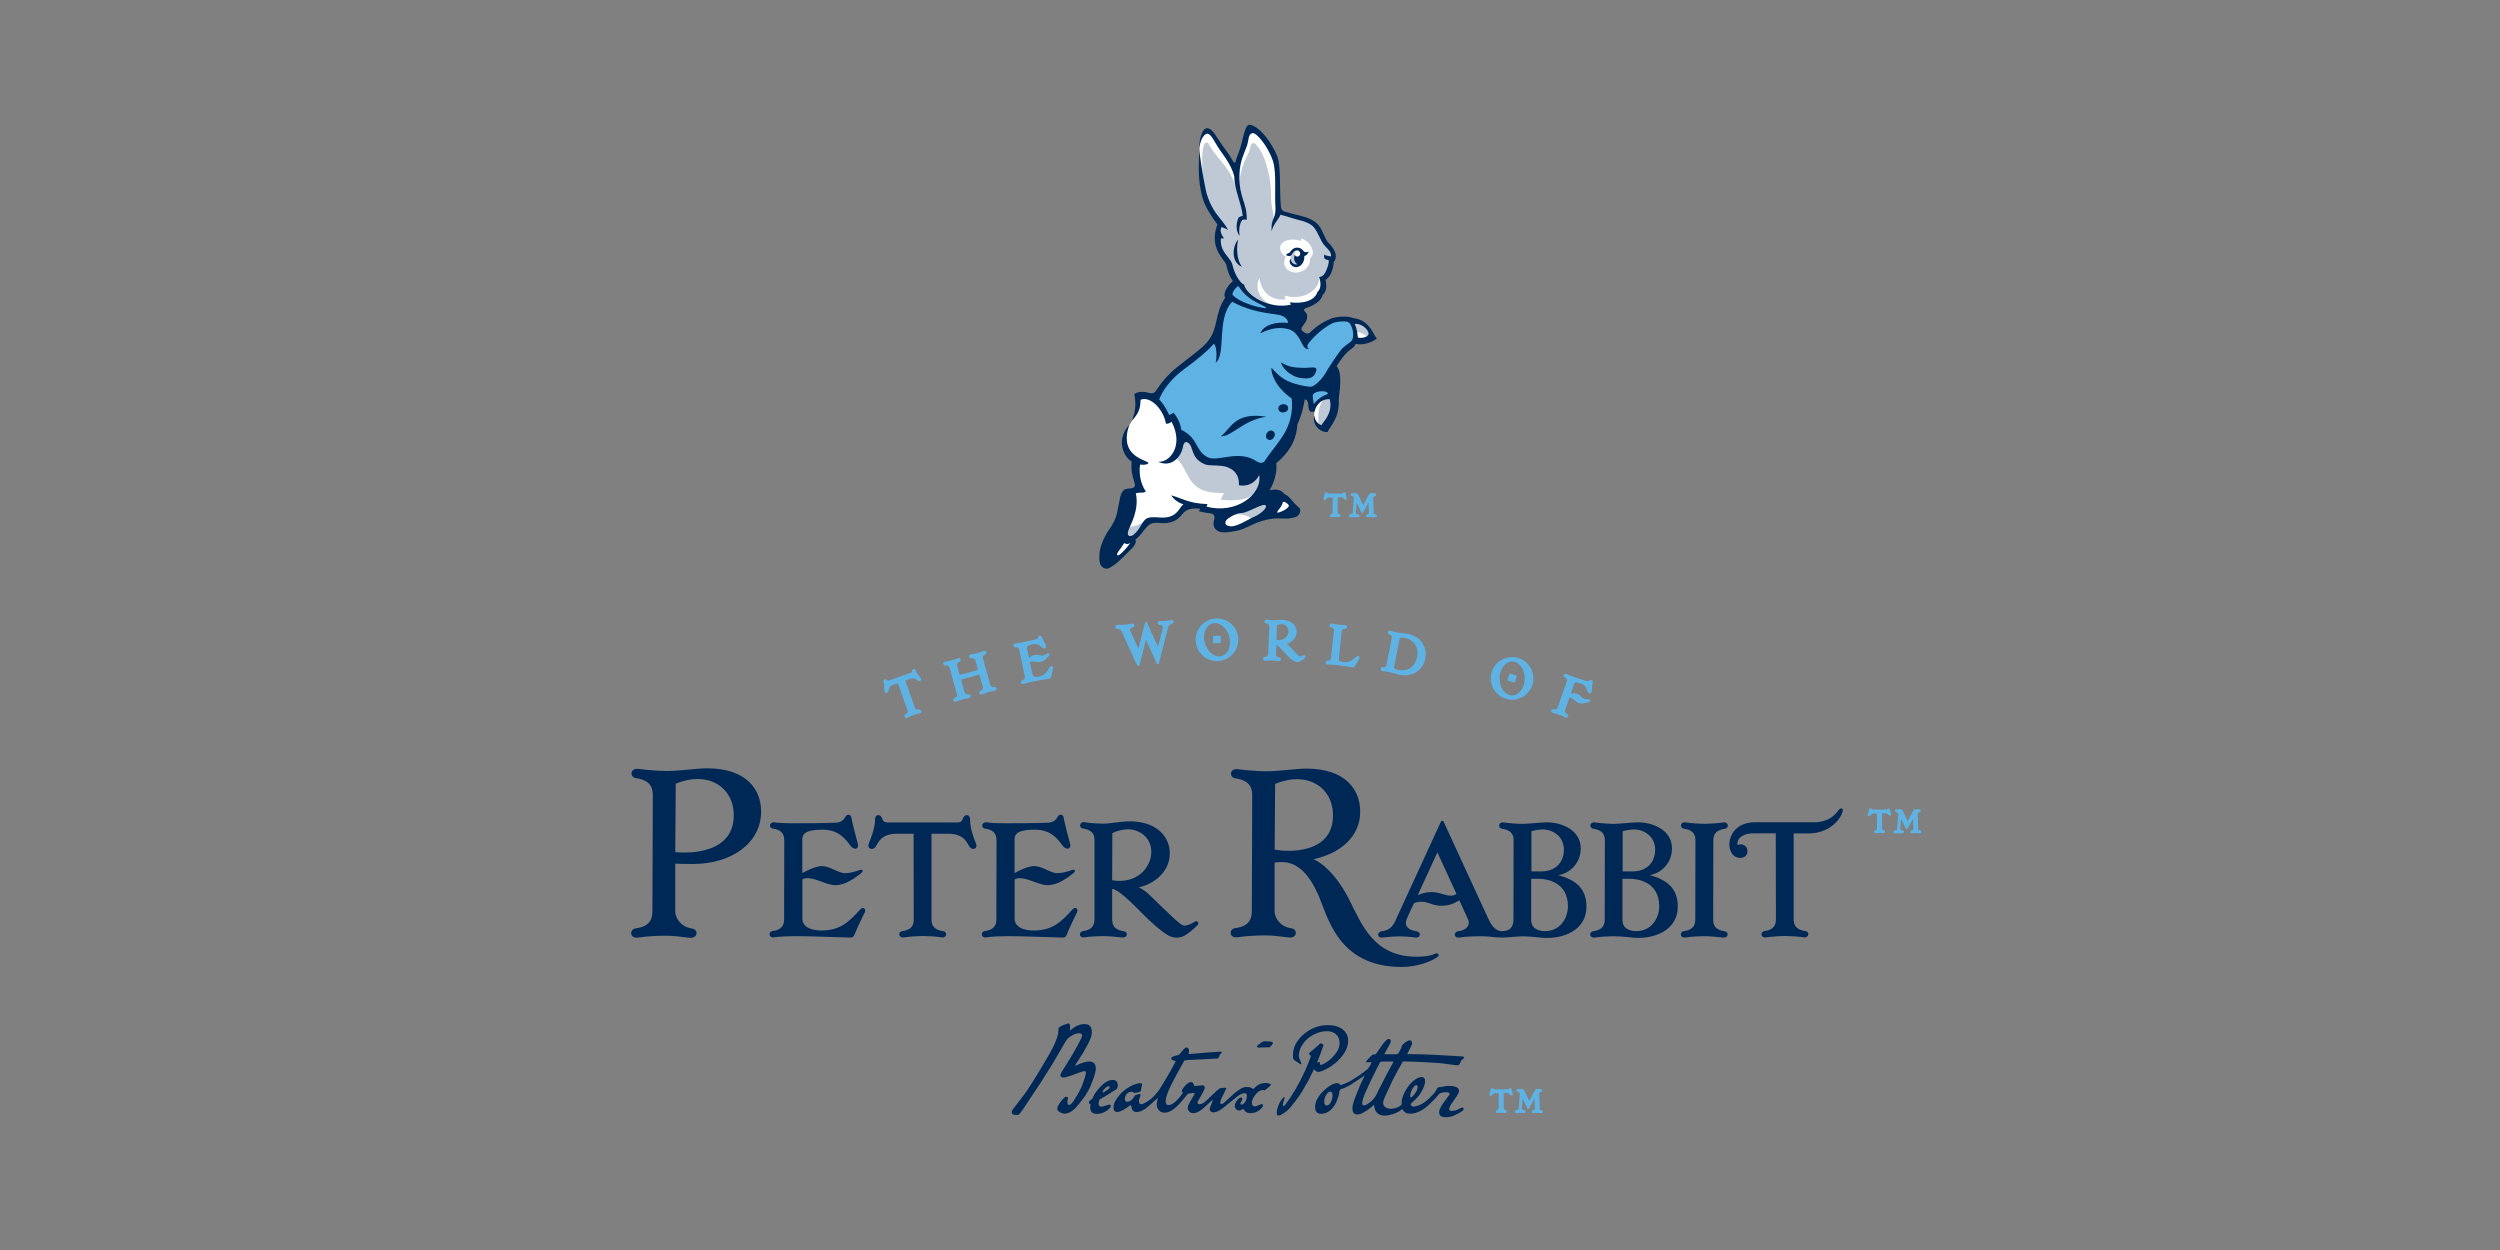 <?xml version="1.0" encoding="UTF-8"?>
<svg id="Logos" xmlns="http://www.w3.org/2000/svg" xmlns:xlink="http://www.w3.org/1999/xlink" viewBox="0 0 170.08 85.04">
  <rect x="0" y="0" width="170.08" height="85.04" fill="#808080" stroke="none"/>
  <defs>
    <style>
      .cls-1 {
        fill: #002856;
      }

      .cls-1, .cls-2, .cls-3 {
        stroke-width: 0px;
      }

      .cls-2 {
        fill: #5eb3e4;
      }

      .cls-4 {
        opacity: .25;
      }

      .cls-3 {
        fill: #fff;
      }
    </style>
    <symbol id="TWOPR_logo" data-name="TWOPR logo" viewBox="0 0 168.77 129.86">
      <g>
        <g>
          <path class="cls-2" d="M115.3,126.71c-.07-.3-.09-.37-.09-.39-.02-.18-.09-.27-.2-.27-.08,0-.14.04-.17.1l-.03.06s-.03,0-.07,0h-1.84s-.04,0-.04-.01l-.04-.05c-.04-.07-.1-.11-.18-.11-.16,0-.2.21-.21.29-.02.08-.04.14-.05.18-.02.07-.04.12-.04.14-.06.19-.06.23-.06.24,0,.14.09.19.17.19.05,0,.11-.02.17-.1.02-.03.04-.05.06-.07.07-.09.14-.15.2-.17.04,0,.12-.02.3-.02h.31v1.89c0,.25-.1.28-.14.29-.16.05-.24.12-.24.22,0,.11.08.19.2.19.06,0,.14,0,.22-.02.12-.01.2-.02.23-.02.17,0,.22,0,.23,0l.19.03h.1c.24,0,.27-.14.27-.2,0-.06-.03-.16-.2-.2-.14-.04-.2-.13-.2-.29v-1.91h.37c.17,0,.23.02.26.03.05.02.11.07.17.15.05.07.12.14.21.14.11,0,.18-.07.18-.17,0-.03,0-.07-.02-.08l-.02-.09Z"/>
          <path class="cls-2" d="M119,128.91c-.1-.02-.13-.04-.13-.04,0,0,0-.02,0-.08,0-.03,0-.07,0-.1l-.07-1.9v-.12s.01-.06.05-.06l.15-.04c.17-.04.19-.15.19-.2,0-.12-.08-.2-.2-.2h-.52c-.12,0-.2.11-.26.22l-.72,1.34-.62-1.31c-.08-.17-.17-.25-.3-.25h-.52c-.16,0-.21.09-.21.18,0,.08.04.18.23.22.2.05.2.13.2.15,0,.02,0,.03,0,.03l-.15,1.88v.13c-.01.06-.04.12-.18.14h-.07c-.23.03-.25.17-.25.24,0,.09.06.19.23.19h.13c.06-.01.12-.02.16-.02h.31c.09,0,.16.01.2.01.08,0,.13,0,.14,0v-.09s.01.09.01.09h.1v-.02c.09-.03.12-.11.12-.18,0-.16-.23-.21-.33-.23-.13-.03-.16-.08-.16-.11,0-.02,0-.05,0-.07l.11-1.31.5,1.1c.09.2.15.26.23.26.1,0,.14-.1.16-.13l.65-1.23.05,1.21v.18s0,.08-.14.11l-.09.02c-.16.05-.17.16-.17.21,0,.08.05.18.22.18h0s.07,0,.13,0l.16-.02h.15c.16,0,.3,0,.42.02.07,0,.12,0,.16,0,.12,0,.2-.07.2-.19,0-.08-.05-.19-.26-.23Z"/>
        </g>
        <g>
          <path class="cls-2" d="M164.8,90.11c-.07-.3-.09-.37-.09-.39-.02-.18-.09-.27-.2-.27-.08,0-.14.04-.17.1l-.03.06s-.03,0-.07,0h-1.84s-.04,0-.04-.01l-.04-.05c-.04-.07-.1-.11-.18-.11-.16,0-.2.21-.21.29-.02.08-.04.14-.05.18-.02.07-.04.12-.04.14-.06.19-.06.23-.06.24,0,.14.09.19.17.19.05,0,.11-.02.17-.1.02-.03.04-.05.06-.07.07-.09.14-.15.2-.17.04,0,.12-.02.3-.02h.31v1.89c0,.25-.1.28-.14.29-.16.05-.24.12-.24.22,0,.11.08.19.2.19.06,0,.14,0,.22-.02.12-.01.2-.02.23-.02.17,0,.22,0,.23,0l.19.03h.1c.24,0,.27-.14.27-.2,0-.06-.03-.16-.2-.2-.14-.04-.2-.13-.2-.29v-1.91h.37c.17,0,.23.02.26.03.05.02.11.07.17.15.05.07.12.14.21.14.11,0,.18-.07.18-.17,0-.03,0-.07-.02-.08l-.02-.09Z"/>
          <path class="cls-2" d="M168.51,92.31c-.1-.02-.13-.04-.13-.04,0,0,0-.02,0-.08,0-.03,0-.07,0-.1l-.07-1.9v-.12s.01-.06.05-.06l.15-.04c.17-.04.19-.15.19-.2,0-.12-.08-.2-.2-.2h-.52c-.12,0-.2.11-.26.22l-.72,1.34-.62-1.31c-.08-.17-.17-.25-.3-.25h-.52c-.16,0-.21.09-.21.18,0,.08.04.18.23.22.2.05.2.13.2.15,0,.02,0,.03,0,.03l-.15,1.88v.13c-.01.06-.04.12-.18.14h-.07c-.23.03-.25.17-.25.24,0,.09.06.19.23.19h.13c.06-.01.12-.02.16-.02h.31c.09,0,.16.01.2.01.08,0,.13,0,.14,0v-.09s.01.09.01.09h.1v-.02c.09-.03.12-.11.12-.18,0-.16-.23-.21-.33-.23-.13-.03-.16-.08-.16-.11,0-.02,0-.05,0-.07l.11-1.31.5,1.1c.09.2.15.26.23.26.1,0,.14-.1.16-.13l.65-1.23.05,1.21v.18s0,.08-.14.11l-.09.02c-.16.05-.17.16-.17.21,0,.08.05.18.22.18h0s.07,0,.13,0l.16-.02h.15c.16,0,.3,0,.42.02.07,0,.12,0,.16,0,.12,0,.2-.07.2-.19,0-.08-.05-.19-.26-.23Z"/>
        </g>
        <g>
          <path class="cls-2" d="M93.58,48.76c-.07-.3-.09-.37-.09-.39-.02-.18-.09-.27-.2-.27-.08,0-.14.04-.17.1l-.03.06s-.03,0-.07,0h-1.84s-.04,0-.04-.01l-.04-.05c-.04-.07-.1-.11-.18-.11-.16,0-.2.21-.21.29-.02.08-.04.14-.05.18-.02.07-.04.12-.04.14-.06.19-.06.23-.06.24,0,.14.09.19.17.19.05,0,.11-.02.17-.1.02-.03.04-.05.06-.07.07-.09.14-.15.2-.17.04,0,.12-.02.3-.02h.31v1.89c0,.25-.1.28-.14.29-.16.05-.24.12-.24.22,0,.11.08.19.2.19.06,0,.14,0,.22-.02.12-.01.2-.02.23-.02.17,0,.22,0,.23,0l.19.03h.1c.24,0,.27-.14.27-.2,0-.06-.03-.16-.2-.2-.14-.04-.2-.13-.2-.29v-1.91h.37c.17,0,.23.02.26.03.05.02.11.07.17.15.05.07.12.14.21.14.11,0,.18-.07.18-.17,0-.03,0-.07-.02-.08l-.02-.09Z"/>
          <path class="cls-2" d="M97.28,50.96c-.1-.02-.13-.04-.13-.04,0,0,0-.02,0-.08,0-.03,0-.07,0-.1l-.07-1.9v-.12s.01-.06.05-.06l.15-.04c.17-.04.19-.15.19-.2,0-.12-.08-.2-.2-.2h-.52c-.12,0-.2.11-.26.22l-.72,1.34-.62-1.31c-.08-.17-.17-.25-.3-.25h-.52c-.16,0-.21.09-.21.18,0,.08.04.18.23.22.2.05.2.13.2.15,0,.02,0,.03,0,.03l-.15,1.88v.13c-.01.06-.04.12-.18.14h-.07c-.23.03-.25.17-.25.24,0,.09.06.19.23.19h.13c.06-.01.12-.02.16-.02h.31c.09,0,.16.01.2.01.08,0,.13,0,.14,0v-.09s.01.09.01.09h.1v-.02c.09-.03.12-.11.12-.18,0-.16-.23-.21-.33-.23-.13-.03-.16-.08-.16-.11,0-.02,0-.05,0-.07l.11-1.31.5,1.1c.09.2.15.26.23.26.1,0,.14-.1.16-.13l.65-1.23.05,1.21v.18s0,.08-.14.11l-.09.02c-.16.05-.17.16-.17.21,0,.08.05.18.22.18h0s.07,0,.13,0l.16-.02h.15c.16,0,.3,0,.42.02.07,0,.12,0,.16,0,.12,0,.2-.07.2-.19,0-.08-.05-.19-.26-.23Z"/>
        </g>
        <g>
          <path class="cls-1" d="M31.14,93.9c.13-.26.79-1.92.76-2.92-.03-.84.71-.79.91-.27.12.33.2.59.82.59.49,0,8.49,0,8.98,0,.62,0,.69-.26.82-.59.2-.53.93-.57.91.27-.03,1,.58,2.66.71,2.92.43.86-.39,1.09-.75.62-.34-.45-.64-1.75-2.8-1.75h-2.21v11.24c.01.94.54,1.37,1.52,1.5.59.08.54.94-.24.81-.67-.11-1.77-.17-2.43-.17s-1.77.08-2.43.18c-.77.12-.83-.73-.24-.81.97-.14,1.5-.55,1.5-1.5l-.02-11.25c-1.02,0-1.54,0-2.2,0-2.16,0-2.46,1.3-2.8,1.75-.36.47-1.22.24-.8-.62Z"/>
          <path class="cls-1" d="M74.11,104.71c-.34.37-1.25,1.16-1.76,1.42-.68.34-1.49.32-2.2-.13-.75-.44-1.97-1.45-3.57-3.09-1.19-1.21-2.93-2.9-3.65-2.92v4.03c.01.92.51,1.36,1.52,1.51.59.09.54.88-.24.81-.69-.06-1.73-.18-2.43-.18-.66,0-1.74.05-2.43.16-.81.14-.81-.74-.24-.81.98-.12,1.51-.59,1.51-1.53v-10.38c.01-.95-.52-1.35-1.49-1.51-.61-.1-.51-.95.24-.82.65.11,1.73.18,2.43.18.96,0,2.21-.3,3.45-.3,3.46,0,5.22,1.99,5.22,4.16,0,2.78-2.54,4.17-4.07,4.48.55.23,1.05.62,1.62,1.18,1.08,1.07,1.85,1.8,2.91,2.8.75.67,1.11,1.02,1.48,1.02s.89-.23,1.31-.51c.3-.2.65.13.4.41ZM68.05,95.14c0-1.99-1.71-2.95-2.99-2.95-.8,0-1.75.28-2.11.51,0,1.02-.02,3.68-.02,6.16,3.3.54,5.12-1.72,5.12-3.72Z"/>
          <path class="cls-1" d="M30.52,103.14c-.49,1.02-.93,1.88-1.25,2.71-.16.42-.24.52-.78.5-2.21-.07-5.35-.18-7.09-.18-.56,0-2.01.04-2.65.15-.79.14-.84-.73-.24-.82.95-.13,1.5-.55,1.5-1.51,0-.81.02-10.37.02-10.37,0-.9-.46-1.38-1.49-1.52-.6-.08-.48-.94.28-.81.26.05,1.12.11,2.31.11,2.27,0,3.24,0,5.6-.07.9-.03,1.14-.52,1.35-.86.18-.28.64-.27.72.14.12.69.55,2.4.85,3.45.21.74-.53.96-1.05.16-.57-.76-1.46-1.98-3.52-1.98-1.47,0-2.69.19-2.69,1.23v4.45c.22-.14,1.69-.92,2.55-.92,1.06,0,2.17.93,3.02.93.68,0,1.35-.21,1.92-.41.4-.14.57.1.21.4-.75.61-2.05,1.58-3.38,1.58-1.13,0-2.48-.92-3.66-.92-.36,0-.54.11-.65.18,0,0,0,3.62,0,5.13,0,1.04,1.09,1.56,2.57,1.54,2.44-.02,3.61-1.22,4.98-2.74.44-.49.83-.03.6.44Z"/>
          <path class="cls-1" d="M58.29,103.14c-.49,1.02-.93,1.88-1.25,2.71-.16.42-.24.52-.78.5-2.21-.07-5.35-.18-7.09-.18-.56,0-2.01.04-2.65.15-.79.14-.84-.73-.24-.82.95-.13,1.5-.55,1.5-1.51,0-.81.02-10.37.02-10.37,0-.9-.46-1.38-1.49-1.52-.6-.08-.48-.94.28-.81.26.05,1.12.11,2.31.11,2.27,0,3.24,0,5.6-.07.9-.03,1.14-.52,1.35-.86.18-.28.64-.27.72.14.12.69.55,2.4.85,3.45.21.74-.53.96-1.05.16-.57-.76-1.46-1.98-3.52-1.98-1.47,0-2.69.19-2.69,1.23v4.45c.22-.14,1.69-.92,2.55-.92,1.06,0,2.17.93,3.02.93.68,0,1.35-.21,1.92-.41.4-.14.57.1.21.4-.75.61-2.05,1.58-3.38,1.58-1.13,0-2.48-.92-3.66-.92-.36,0-.54.11-.65.18,0,0,0,3.62,0,5.13,0,1.04,1.09,1.56,2.57,1.54,2.44-.02,3.61-1.22,4.98-2.74.44-.49.83-.03.6.44Z"/>
          <path class="cls-1" d="M17,89.88c0,4.09-3.83,6.85-8.96,6.85-1.28,0-2.02-.03-2.27-.05,0,.85,0,5.92,0,6.29,0,.71.62,1.97,2.18,2.2.89.12.8,1.33-.33,1.21-1.02-.12-2.02-.27-3.14-.27-.93,0-2.56.08-3.54.24-1.17.19-1.21-1.08-.35-1.2,1.43-.19,2.19-.82,2.19-2.21l.05-15.24c0-1.39-.79-2.01-2.2-2.21-.87-.12-.79-1.35.35-1.2.86.12,2.67.27,3.61.27,1.89,0,3.95-.35,5.34-.35,5.22,0,7.07,2.83,7.07,5.65ZM13.42,90.36c0-3.75-3.44-5.88-7.59-4.13l-.06,8.94c.32.04.73.06,1.23.06,2.04,0,6.42-.51,6.42-4.87Z"/>
          <path class="cls-1" d="M143.06,105.53c-.97-.14-1.5-.56-1.5-1.51l.02-10.39c0-.94.53-1.37,1.5-1.51.59-.08.54-.94-.24-.82-.67.11-1.77.17-2.43.17s-1.76-.08-2.43-.18c-.77-.12-.83.73-.24.82.97.14,1.5.56,1.5,1.51l-.02,10.39c0,.94-.53,1.37-1.5,1.51-.59.08-.54.94.24.82.67-.11,1.77-.17,2.43-.17.74,0,1.74.11,2.43.18.77.08.83-.73.24-.82Z"/>
          <path class="cls-1" d="M133.26,98.18c1.44-.22,2.91-1.51,2.91-3.5,0-2.32-2.36-3.4-4.47-3.4-.68,0-2.49.2-3.14.2s-1.76-.08-2.43-.18c-.77-.12-.83.73-.24.82.97.14,1.5.56,1.5,1.51l-.02,10.39c0,.94-.53,1.37-1.5,1.51-.59.08-.54.94.24.82.67-.11,1.77-.17,2.43-.17.98,0,2.54.19,2.59.19,2.68.22,5.8-.93,5.8-4.06,0-2.32-1.31-3.49-3.66-4.12ZM131.22,92.21c1.26,0,2.75.87,2.75,2.66,0,1.28-.73,2.83-3.02,2.83-.55,0-.82,0-1.23,0v-5.25c.3-.1.91-.24,1.51-.24ZM131.15,105.5c-.92-.15-1.46-.54-1.46-1.46v-5.37c.28,0,.54,0,1,0,1.01,0,3.81.39,3.81,3.6,0,1.49-1.02,3.44-3.35,3.23Z"/>
          <path class="cls-1" d="M121.32,98.18c1.44-.22,2.91-1.51,2.91-3.5,0-2.32-2.36-3.4-4.47-3.4-.68,0-2.49.2-3.14.2s-1.76-.08-2.43-.18c-.77-.12-.83.73-.24.82.97.14,1.5.56,1.5,1.51l-.02,10.39c0,.93-.47,1.5-1.47,1.5s-1.51-.95-1.84-1.67c-2.25-4.91-5.02-10.92-5.82-12.64-.08-.18-.29-.17-.37,0-.2.43-5.81,12.64-5.81,12.64-.32.76-.7,1.56-1.97,1.69-.54.06-.64.91.2.81.91-.11,1.38-.14,2.1-.16.35-.01,1.6.07,2.17.16.63.1.85-.73.03-.84-.82-.12-1.6-.6-1.18-1.6.3-.72.54-1.17.95-2.06,1.6-.56,2.1.34,3.5.34,1.22,0,1.82-.35,2.43-.71,0,0,.77,1.68,1.11,2.43.44.97-.38,1.5-1.18,1.6-.79.09-.63.94.03.84,1.18-.17,2.51-.18,3.31-.16.67.02,1.63.17,2.33.17s1.99-.17,2.64-.17c.98,0,2.54.19,2.59.19,2.68.22,5.8-.93,5.8-4.06,0-2.32-1.31-3.49-3.66-4.12ZM104.66,100.41c-.73,0-1.34.21-1.75.39l2.57-5.59,2.5,5.44c-1.03.62-1.84-.25-3.32-.25ZM117.78,92.45c.29-.1.89-.24,1.5-.24,1.26,0,2.75.87,2.75,2.66,0,1.28-.73,2.83-3.02,2.83-.55,0-.82,0-1.23,0v-5.25ZM119.21,105.5c-.92-.15-1.46-.54-1.46-1.46v-5.37c.28,0,.54,0,1,0,1.01,0,3.81.39,3.81,3.6,0,1.49-1.02,3.44-3.35,3.23Z"/>
          <path class="cls-1" d="M105.19,108.47c-.4.16-.91.38-2.38.39-5.69.04-7.27-4.31-8.9-7.54-.99-1.96-2.67-4.3-4.62-5.22h-.02c3.54-.76,6.11-2.96,6.11-6.22,0-2.81-1.85-5.63-7.05-5.63-1.39,0-3.45.35-5.33.35-.94,0-2.74-.15-3.6-.27-1.13-.16-1.21,1.07-.35,1.19,1.41.2,2.2.81,2.2,2.2l-.05,15.2c0,1.39-.76,2.02-2.18,2.2-.86.11-.82,1.38.35,1.19.98-.16,2.6-.24,3.53-.24,1.13,0,2.12.15,3.13.27,1.13.13,1.21-1.08.33-1.2-1.56-.22-2.18-1.48-2.18-2.19,0-.35,0-5.11,0-6.4,2.26-.38,4.13.57,5.8,4.41,1.14,2.62,2.49,9.24,10.81,9.24,2.17,0,3.98-.78,4.69-1.3.34-.25.12-.6-.28-.44ZM84.25,86.25c4.14-1.74,7.57.38,7.57,4.12,0,4.36-4.33,4.74-6.45,4.62-.49-.03-.86-.1-1.18-.14l.06-8.59Z"/>
          <path class="cls-1" d="M145.14,95.94c-2.23,0-2.15-4.67,1.89-4.67h7.72c1.8,0,2.72-.86,3.22-1.59.25-.36.66-.3.52.19-.34,1.24-1.94,2.86-4.44,2.86-.66,0-.94,0-1.96,0v11.26c.01.94.54,1.37,1.52,1.51.59.08.54.94-.24.82-.67-.11-1.77-.17-2.43-.17s-1.77.08-2.43.18c-.77.12-.83-.73-.24-.82.97-.14,1.5-.56,1.5-1.51l-.02-11.28c-1.02,0-2.26,0-2.92,0-1.68,0-2.25.93-2.07,1.53.71-.31,1.29.22,1.29.78s-.4.9-.91.9Z"/>
        </g>
        <g>
          <path class="cls-1" d="M62.56,128.2c-.1.02-.15.04-.18.05-.46.16-.76.23-.88.23-.24,0-.35-.14-.35-.41,0-.12.05-.3.14-.55l.56-.3,1.58-.99c.15-.09.23-.27.23-.53,0-.48-.22-.72-.67-.72-.54,0-1.13.35-1.75,1.06-.37.41-.63.78-.78,1.12-.05.15-.09.24-.12.27-.03.03-.11.09-.24.19-.01.01-.04.04-.08.07-.04.04-.08.07-.11.11l-.04.11c0,.11.08.19.23.25-.03.15-.04.29-.04.41,0,.57.28.85.85.85.67,0,1.25-.27,1.75-.81.06-.07.09-.14.09-.2,0-.06-.01-.1-.04-.14-.02-.04-.08-.05-.16-.05ZM62.08,125.99c.14-.12.27-.18.37-.18s.16.05.16.16c0,.08-.09.18-.27.3-.18.12-.34.21-.45.28-.06.06-.11.09-.16.09-.03-.02-.05-.05-.05-.07,0-.17.14-.36.41-.58Z"/>
          <path class="cls-1" d="M83.4,119.94s-.19-.02-.44-.02h-.09c-.13,0-.26.05-.39.14l-.37.28-.23.21v.11c.07.06.15.09.25.09.01,0,.15,0,.42-.02.26-.01.52-.02.77-.02h.21c.29-.26.44-.46.44-.62l-.18-.09-.39-.07Z"/>
          <path class="cls-1" d="M60.79,123.51c0-.63-.29-.94-.87-.94-.46,0-1.07.19-1.82.58l-.02-.04c.09-.19.23-.42.41-.69.42-.66.64-1,.65-1.01l.28-.5c.28-.5.47-.85.57-1.08.19-.45.28-.81.28-1.1,0-.71-.32-1.06-.96-1.06-.54,0-1.08.2-1.61.62l-.32.25c.02-.12.04-.25.04-.41,0-.2,0-.32-.02-.36-.01-.04-.05-.1-.12-.19-.25.03-.55.13-.92.3-.19.11-.32.18-.38.24-.06.05-.1.23-.1.54,0,.38-.21,1.03-.64,1.95-.11.23-.27.53-.48.9-.74,1.31-1.53,2.61-2.35,3.91-.46.72-.82,1.25-1.08,1.59l-1.4,1.83c-.1.12-.14.23-.14.33,0,.26.18.39.53.39.22,0,.35-.02.39-.05.11-.07.33-.36.67-.87l2.21-3.33,1.54-2.44,1.79-3.06c.13-.22.41-.45.83-.69.29-.17.57-.25.81-.25.28,0,.43.1.43.3,0,.17-.19.58-.57,1.26l-.65,1.17-1.49,2.42c-.08.13-.12.26-.12.39,0,.16.14.25.41.25.2,0,.54-.09,1.03-.27l1.15-.42c.26-.09.45-.14.57-.14s.18.06.18.19v.02c-.02.18-.07.36-.12.55l-.28.83c-.07.22-.2.52-.39.9-.12.25-.2.41-.26.48l-.46.76c-.28.46-.51.69-.69.69-.15,0-.23-.12-.23-.37v-.11c.04-.13.06-.25.07-.35v-.07c0-.12-.07-.17-.21-.17-.2,0-.49.29-.89.87-.2.3-.3.53-.3.68,0,.18.12.34.37.48.21.12.41.18.6.18.54,0,1.1-.34,1.66-1.01.52-.63.87-1.09,1.06-1.38l.35-.59c.21-.36.44-.88.69-1.58.21-.6.32-1.05.32-1.33Z"/>
          <path class="cls-1" d="M81.42,126.17h-.05c-.2-.18-.45-.27-.74-.27-.37,0-.68.09-.94.27l-.49.34-.21.16-1.52,1.38-.28.09s-.09-.05-.12-.07c0-.22.06-.47.19-.74l.48-.99s.02-.05.05-.1c.04-.05.07-.11.09-.17-.09-.04-.17-.07-.23-.07-.12,0-.27.02-.46.05-.12.03-.18.04-.19.04-.11.07-.24.18-.41.33l-.44.41-.9.86c-.32.31-.61.46-.87.46-.19,0-.28-.06-.28-.19,0-.08.03-.17.09-.27.57-.94.85-1.51.85-1.7s-.1-.3-.3-.3c0,0-.1.01-.27.02-.25.02-.39.03-.41.04-.21.01-.31.02-.32.02-.03,0-.07-.01-.1-.03-.06-.32-.18-.48-.37-.48-.35,0-.73.31-1.13.92-.07.1-.11.2-.11.28,0,.07.06.13.18.18-.76,1.09-1.4,1.63-1.93,1.63-.24,0-.35-.16-.35-.48,0-.51.28-1.31.85-2.42.4-.79.93-1.76,1.59-2.92.08-.02.14-.04.18-.05.04,0,.18-.02.42-.03l3.59-.18.18-.02.12-.12c.08-.11.13-.22.13-.35.1-.08.19-.17.25-.26v-.11l-.07-.05-1.84.12-2.35.2-.05-.07c.03-.15.05-.25.05-.31,0-.32-.11-.48-.34-.48-.17,0-.42.25-.78.76-.01.01-.03.03-.05.06-.03.03-.05.06-.07.08-.06.04-.12.06-.18.07-.4.12-.66.2-.76.25-.1.11-.16.17-.16.19,0,.13.14.24.42.32l.19.05-.65,1.22-.82,1.4-.74,1.2-.39.48-.11.12c-.42.5-.93.87-1.5,1.13-.13.06-.24.09-.34.09-.18,0-.27-.13-.27-.41,0-.08.02-.18.05-.28l.14-.42s0-.02.02-.09v-.02l-.05-.11h-.12l-.32.09-.2.04c-.33.59-.68.88-1.06.88-.2,0-.3-.12-.3-.35,0-.26.08-.48.24-.67.16-.19.36-.28.59-.28.18,0,.33.05.44.16.19-.03.38-.07.57-.12.12-.03.19-.07.21-.1.02-.03.05-.11.07-.26.08-.43.13-.64.14-.63,0-.12-.08-.18-.21-.18-.38,0-.83.14-1.36.43s-.97.63-1.31,1.02c-.58.66-.87,1.23-.87,1.7,0,.41.16.62.48.62.36,0,.93-.29,1.7-.88h.09l.07.18.07.28c.07.28.28.42.62.42.48,0,1.04-.28,1.66-.85l1.04-.94h.04l.03.04c-.09.28-.14.53-.14.74,0,.32.1.58.29.79.2.21.44.31.74.31.67,0,1.44-.53,2.3-1.58l.73-.88.02-.02c.09-.02.16-.04.19-.04.28-.05.44-.07.46-.07.01,0,.09.01.23.04v.03s-.01.09-.04.12l-.71,1.24c-.1.19-.16.37-.16.53,0,.19.08.35.22.49.15.14.32.2.52.2.42,0,.92-.27,1.49-.8l.94-.88.07-.04.05.05c-.05.13-.08.22-.1.27-.21.48-.32.78-.32.88,0,.13.08.25.23.35.12.05.21.07.27.07.35,0,.8-.21,1.33-.64l1.77-1.43c.37-.29.7-.44.99-.44.19,0,.28.09.28.28,0,.64-.23,1.05-.69,1.24-.11-.07-.16-.13-.16-.17,0-.01,0-.03.02-.04v-.02l.19-.37.05-.28c-.06-.06-.1-.09-.12-.09-.24,0-.47.19-.71.59-.1.17-.16.36-.16.55,0,.16.06.29.18.4.12.11.25.17.41.17s.33-.08.53-.23c.19.39.49.58.9.58.65,0,1.18-.26,1.59-.78.05-.06.07-.12.07-.19s0-.13-.02-.18l-.14-.04s-.07.02-.11.04l-.53.21c-.08.04-.17.05-.27.05-.25,0-.37-.16-.37-.48s.16-.67.48-1.07c.32-.39.64-.59.96-.59.08,0,.16.02.25.05l.14-.12.41-.34.26-.25v-.05c-.16-.14-.4-.21-.71-.21-.6,0-1.12.26-1.57.78Z"/>
          <path class="cls-1" d="M99.48,125.3l.74-1.42.72-1.28.05-.04,1.29.03,1.95.09,1.66.11,2,.26h.12s.08.02.09.02c.14,0,.25-.09.34-.28.08-.19.13-.31.16-.35l.32-.27.07-.19-.21-.07-3.66-.21-1.72-.07-1.82-.03-.05-.03.46-.88c.12-.23.18-.39.18-.5,0-.14-.07-.28-.21-.41-.26.01-.57.18-.94.5-.18.16-.26.33-.26.54-.07.09-.12.17-.14.23-.13.26-.22.42-.27.48-.05.06-.13.09-.24.09h-1.52l-.04-.05.6-1.08c.15-.27.23-.46.23-.57,0-.2-.09-.3-.28-.3s-.51.31-.94.92l-.74,1.08c-.27.03-.42.05-.44.06l-.27.26-.37.39-.14.18c-.05.06-.07.11-.07.16h.69s.02.03.02.05c0,.05-.03.11-.07.2-.05.08-.08.15-.11.19-.13.24-.23.38-.3.44l-.87.67-.94.62c-.59.39-1.19.67-1.79.83-.06-.18-.18-.27-.36-.27-.48,0-1.05.3-1.7.9-.81.75-1.22,1.5-1.22,2.25,0,.58.27.86.81.86.46,0,.88-.18,1.27-.54.38-.36.67-.84.87-1.44l.09-.27c.07-.21.1-.35.1-.4.04-.28.07-.45.11-.49.04-.05.15-.1.34-.15.19-.05.54-.22,1.06-.5.61-.4,1.1-.72,1.45-.97l.32-.23h.03v.04l-.58,1.27-.42,1.03c-.38.91-.57,1.54-.57,1.89,0,.57.21.85.64.85.46,0,1.11-.35,1.95-1.05l.21-.18.05.03c.06.9.52,1.35,1.38,1.35.33,0,.71-.08,1.14-.22.43-.15.75-.31.95-.49.09-.08.15-.12.18-.12h.05c.21.39.53.58.97.58.91,0,1.83-.48,2.76-1.43l.64-.66.39-.46c.15-.18.48-.26.99-.26.22,0,.37.07.44.21-.06.12-.1.19-.12.21-.13.19-.28.39-.44.6-.55.7-.83,1.23-.83,1.61,0,.43.28.64.85.64.45,0,.87-.1,1.26-.3l.48-.25c.41-.21.62-.38.62-.5,0-.07-.03-.14-.09-.21-.08,0-.14,0-.17,0-.03,0-.16.07-.4.2-.28.15-.58.23-.89.23-.24,0-.35-.07-.35-.21.02-.21.11-.43.25-.64l.71-1.03c.21-.31.32-.56.32-.76,0-.42-.44-.62-1.33-.62-.19,0-.37.01-.53.04l-.43.1-.32.02c-.1,0-.18.05-.23.14l-.25.43s-.08.14-.21.28c-.25.27-.46.49-.64.66-.66.61-1.32.95-1.96,1.03h-.04c-.18,0-.31-.1-.39-.32l.16-.18.5-.46c.33-.31.62-.7.87-1.18.25-.48.37-.88.37-1.19,0-.35-.16-.53-.48-.53-.3,0-.64.16-1.03.48-.39.32-.71.7-.97,1.15-.38.66-.57,1.17-.57,1.52,0,.26-.01.41-.04.46-.03.05-.1.11-.2.18-.38.24-.78.35-1.2.35-.29,0-.54-.07-.72-.21-.19-.14-.28-.32-.28-.54,0-.2.07-.45.21-.76l.9-1.93ZM91.57,127.81c-.15.34-.34.51-.57.51-.21,0-.32-.15-.32-.44v-.09c0-.3.08-.58.25-.86.17-.28.34-.42.51-.42.21,0,.32.17.32.5,0,.25-.06.51-.19.79ZM101.97,126.75c.04-.19.12-.4.26-.64.18-.3.34-.44.48-.44.13,0,.19.08.19.23,0,.31-.19.69-.57,1.13-.07.08-.18.17-.32.25-.06-.05-.09-.12-.09-.23,0-.12.01-.22.03-.3ZM97.9,126.06l-.3.65c-.22.48-.53.87-.9,1.16-.38.29-.65.44-.81.44s-.25-.09-.25-.26c0-.36.19-.95.57-1.76l.55-1.18.8-1.64c.05-.09.09-.17.12-.23.07-.14.15-.29.22-.44.08-.15.19-.23.33-.23h1.08c.14,0,.27,0,.39.02l.02.05-.8,1.46-1.01,1.97Z"/>
          <path class="cls-1" d="M89.85,123.94c.23,0,.57-.12,1.03-.35.46-.23.85-.49,1.19-.77,1.15-.98,1.73-1.96,1.73-2.96,0-.63-.24-1.12-.72-1.49-.48-.37-1.12-.56-1.92-.56-1.19,0-2.25.4-3.18,1.2-.93.8-1.4,1.72-1.4,2.74,0,.27.03.45.08.54.05.09.22.21.48.36.1.05.18.1.25.17.07.07.14.1.21.1h.09l-.04-.19-.23-.57c-.05-.12-.07-.22-.07-.32,0-.6.24-1.21.72-1.82.33-.41.77-.75,1.32-1.02.55-.27,1.09-.4,1.64-.4.5,0,.89.14,1.2.42.3.28.45.65.45,1.12,0,.54-.24,1.1-.73,1.66-.48.57-1.06.98-1.73,1.24-.08-.07-.12-.16-.12-.28v-.07l-.05-.07c-.12,0-.22.05-.3.11l-.03-.02.33-.81.5-1.38s0-.02.02-.03v-.02c0-.14-.14-.24-.41-.28l-.18.18-.57.5-.44.36s-.07.05-.13.11c-.06.06-.11.12-.15.15v.12c.13.1.21.17.25.23-.05.12-.08.21-.09.27l-.25.64-.44,1.04-.65,1.34-.6,1.08-.64,1.04-.76,1.06c-.05.06-.1.09-.16.09-.07,0-.09-.02-.07-.02-.01-.07-.02-.12-.02-.14,0-.08.03-.22.09-.43.07-.16.12-.34.14-.53l-.04-.04h-.07c-.25.22-.46.54-.65.95-.18.41-.27.79-.27,1.12,0,.22.08.33.25.33.15,0,.38-.11.69-.32.26-.17.46-.34.6-.49l.2-.21.18-.21c.33-.4.66-.83.99-1.3.24-.35.38-.58.44-.67l.89-1.57.62-1.27h.05c.14.21.31.32.49.32Z"/>
        </g>
        <path class="cls-3" d="M80.95.62c.4-.12,1.57.83,2.32,1.96,1.2,1.8,1.48,2.97,1.32,6.25-.16,3.29.04,2.5,1.56,2.99s2.77.57,3.49,1.74c1.1,1.78,2.1,2.52,2.16,3.13s-.18,2.46-.66,3.01-.75.39-.75.39c0,0,.72,1.63-1.08,2.98-1.17.87-2.34.63-2.34.63,0,0-.21,2.01.03,2.8s1.38,1.5,1.56,1.38,2.83-3.25,5.71-2.2c1.25-.24,2.48.64,2.42,1.7s-1.99.82-2.01.86c-.37.66-1.35.78-1.97,1.98s-2.41,3.76-1.94,3.99.81.42.99,2.04c.18,1.62-.91,2.81-1.09,3.08-.13.2-.21.37-.56.05-.13-.12-.36-.33-.45-.47-.4-.33-.33-1.33-.18-1.66-.56-.05-.5-.6-.62-1.2s-.84-1.5-1.32-.84.12,3.15-1.74,5.79c-1.86,2.65-2.71,3.23-2.77,3.89s.18,2.52-.18,3.31,1.04-.22,2.12.26,2.02,1.66,1.81,2.11-.17.73-2.41.65c-.96-.03-2.24.46-3.15.82s-2.4,1.02-3.19.9-1.02-.42-.72-1.32-1.38-1.02-1.92-1.2-1.08-.66-1.8-.6-1.35.16-1.92.96c-.99,1.38-2.58.96-2.58.96,0,0-1.26-.42-2.04.78s-1.44,1.32-1.44,1.68.24.42-.18.96-1.44,1.68-2.1,1.92-1.59-.24-.78-1.35,2.25-2.13,2.8-7.63c.06-.64,1.11-.39,1.11-.39,0,0-.87-2.44-.33-3.86-.99-.26-1.74-1.43-1.62-2.57.07-.65.27-1.28.63-1.91.2-.35.49-.8.78-1.17,1.1-1.41.48-2.33.48-2.87,1.44-.27,2.13.42,2.13.42,0,0,1.07-1.9,3-3.53,1.92-1.62,4.16-3.27,4.82-4.77s.54-2.92,1.86-4.76c-.2-.11-.3-.45.07-.98.39-.57.88-1.3.88-1.3,0,0-.63-.55-.79-1.19s-.04-1-.32-1.36-1.22-1.67-1.3-2.39-.03-1.77.27-2.49c-.36-.57-1.76-2.56-2.17-4.29-.41-1.72-.48-4.8-.48-5.16,0-.23-.03-.88.12-1.46.09-.34.25-.59.48-.88.43-.56.88-.3,1.12.18s1.72,2.38,2,2.95.76.94,1,1.76c.16-.82.36-1.76.76-2.4s.64-1.96.68-2.2.04-.72.44-.84Z"/>
        <path class="cls-2" d="M76.83,26.68c-1.25,3.51-6.11,5.37-8.43,9.16.78.51,1.53,1.47,1.88,2.74.15-.14.38-.32.38-.32,0,0,.82.34,1.16,2.46,1.78-.25,1.63,3.57,4.97,3.48,2.89-.77,4.95.86,5.74.69s3.43-3.8,3.81-5.41c.38-1.61.55-4.61,1.57-4.44s.81,1.45.97,1.67.3.56.62.08,1.07-1.07,1.45-1.21.97-.7.75-1.8c-.21-1.1.08-1.72.32-2.36s.94-1.66,2.37-2.73c.2-.15.38-.88.35-1.5s-.26-1.01-.48-1.35-.69-.42-1.71-.3c-.77.09-2.08.48-3.25,1.94-.37.46-1.15.81-1.39.3s-.29-.84-.64-1.05c-.22-.13-.76-1.45-1.59-2.19-.5-.45-2.94-.85-4.3-1.79-.33-.22-.72-.58-1.09-.96-.33-.34-.78-1.18-1.34-.69s-.5,1-.76,1.63c-1.31,1.67-1.23,3.62-1.36,3.99Z"/>
        <g class="cls-4">
          <path class="cls-1" d="M77.99,51.26c1.58-.54,2.87-.18,3.28.48,1.19-.06,3.59-1.71,2.79-2.5-1.13-1.13-6.07,2.03-6.07,2.03Z"/>
          <path class="cls-1" d="M91.84,35.5s-.98.03-1.37.58c-.99,1.51-.42,3.53-.42,3.53,0,0,.24.37.78-.24,1.36-1.14,1.01-3.88,1.01-3.88Z"/>
          <path class="cls-1" d="M94.29,25.87s.31.67.49,1.27c1.02-.04,1.88.9,1.88.9l.54-.12s-.49-1.43-1.58-1.94c-.38-.18-1.33-.1-1.33-.1Z"/>
          <path class="cls-1" d="M71.12,43.49c2.24,1.76,1.18,4.82,6.44,4.7-.12.32-.33.6-.45.88,3.89.38,5.04-.66,5.35-3.3-.2-1.33-3.88-.91-5.95-1.42s-2.56-1.16-2.88-2.16-1.57-.84-1.57-.84c0,0-.69,1.4-.96,2.15Z"/>
          <path class="cls-1" d="M89.93,14c-.72-1.25-1.47-1.26-3.46-2.03.05-.1-.91-.46-1.55-.44-.42.01-.84.87-.86.76.02-1-.37-1.18-.35-3.31,0-.86-.15-2.32-.64-3.86-.24-.76-.5-1.51-1.25-2.45-.44-.55-.73-.12-.78.15-.25,1.45-1.4,2.09-1.55,5.79-.08-.38-.09-.06-.33-.3-.54-1.87-1.55-3.03-2.49-4.16-.29-.35-.78-1.01-1.07-1.55-.35-.63-.7-.06-.82.74-.16,1.07-.06,2.91.05,3.63.2,1.29.29,3.78,2.35,5.85-1.12,1.95-.06,4.03.88,5.25.55.72.42,1.44,1.07,2.35.22.3,1.12,1.46,2.05,2.17s1.9,1,3.06,1.02c-1.67-.15-2.84-2.04-2.03-3.55.16,1.55,1.28,3.03,3.38,2.8-.04-.07-.11-.3-.06-.48,2.92.74,4.65-1.13,4.47-2.46.45.21,1.75-.37,1.51-2.26.75-.22.31-1.16-.49-1.82s-1.03-1.67-1.09-1.83ZM85.55,18.58c-.24-.5-.07-1,.09-1.28-.37-.25-.93-.85-.69-1.47.33-.86,1.7-.96,2.68-.61.03-.06.06-.23.06-.33,1.22.39,2,1.95,1.1,2.62.11.66-.33,1.37-1.05,1.68-.91.4-1.85.07-2.19-.63Z"/>
          <path class="cls-1" d="M64.43,52.57c1.61.3,3.04-.84,3.04-.84,0,0-.97,1.94-1.6,2.33s-1.75-.06-1.75-.06c0,0,.36-.84.3-1.43Z"/>
          <path class="cls-1" d="M87.27,16.43c-.42-.1-.85.24-.97.75-.12.51.12,1,.54,1.1.42.1.85-.24.97-.75.12-.51-.12-1-.54-1.1ZM87.16,17.28c-.21,0-.37-.18-.37-.41s.17-.41.37-.41.37.18.37.41-.17.41-.37.41Z"/>
        </g>
        <g>
          <ellipse class="cls-1" cx="83.63" cy="40.63" rx=".64" ry=".54" transform="translate(4.84 90) rotate(-57.98)"/>
          <path class="cls-1" d="M85,31.1c1.16.7,1.91.66,2.79.72s2.02-.33,1.84.36c-.32,1.29-1.47,1.01-2.01.97-.77-.06-2.16-.77-2.63-2.04Z"/>
          <path class="cls-1" d="M96.03,25.92c-.37-.3-.88-.53-1.57-.62-.88-.34-2.34-.16-2.93.09-1.44.6-2.15,1.26-2.72,1.81-.2.19-.51.15-.75-.03-.22-.16-.58-.3-.21-.81.24-.33.58-.72.59-1.11.01-.47-.03-.49-.32-.82-.23-.26.06-.4.16-.43,1.24-.41,2.03-1.02,2.18-1.73.71-.56.44-1.65.38-1.96.45-.26.95-.94,1.1-2.39.23-.19.29-.62.23-.92-.11-.58-.47-1.07-.93-1.54-.47-.47-.7-1.45-1.15-2.1-.56-.81-1.5-1.17-2.42-1.41-.79-.21-1.64-.4-2.2-.58-.38-.12-.46-.5-.47-.68-.2-2.41.04-5.27-.49-6.59-.66-1.65-2.2-3.79-3.49-4.08-.1-.02-.36,0-.49.23-.22.41-.38.96-.67,2.18-.24,1.01-.6,1.69-.79,2.39-.15.55-.52-.45-.88-.95-.4-.55-.99-1.34-1.49-2.13-.4-.62-.78-1.21-1.31-1.27-.79-.09-1.15,2.06-1.03,2.45.04-.5.34-1.45.86-1.71.34-.17.75.32,1.17,1.09.84,1.53,2.07,2.63,2.52,4.5,0,1.71.99,3.64,1.1,5.16-.11-.05-.39.12-.51.16-.11.13-.65,1.43.1,2.44-.18-1.28.22-1.92.33-2.07.17-.1.4-.09.6-.03.09-2.24-1.04-2.86-.95-5.91.05-1.78.6-2.72.96-3.72.29-.79.14-1.65.79-1.72.51-.06,2.05,1.83,2.63,3.63.5,1.56.19,4.13.34,6.25.02,1.41-.65,1.3-.5,2.98.15-.9,1.01-1.7,1.14-2.18.62.13,2.28.68,2.57.73.53.11,1.41.41,1.84.95.49.6.82,1.66,1.29,2.25.38.48.99.86.93,1.52,0,0-.61-.04-.89-.24,0,.21-.21.63.56.72.07.22-.02.63-.18,1.04-.17.44-.39,1.13-1.06,1.18.34.93.17,1.63-.2,1.93-.53,1.59-2.83,1.49-3.6,1.37,0,.08.04.2.12.31-2.82.65-5.81-1.18-6.13-2.62-.27-.05-1.15-.92-1.56-2.69-.3-.96-1.64-1.59-1.48-3.36.14,0,.28,0,.41,0-.48-.69-.51-1.07-.35-1.46.46.05.88.38.88.38-.43-.88-1.03-1.44-1.61-2.26-.32-.45-1.01-1.59-1.31-3.02-.45-2.15-.77-4.49-.83-5.1-.1,1.34-.16,3.21.12,4.85.18,1.05.38,1.95,1.25,3.35.28.46.6.94.98,1.43-.25.78-.39,1.4-.33,2.07.16,1.77,1.15,2.45,1.5,3.19.1.48.26,1.3.86,2.14-1.35,1.28-1.14,2.09-.99,2.15-1.48,2.27-.84,3.88-2.27,5.73-.73.95-2.42,2.08-4.16,3.5-.8.65-1.63,1.47-2.64,2.99-.1.16-.37.42-.87.28-.6-.17-1.43-.26-1.95.14.36,2.07-.19,2.89-.29,3.46.37-.51,1.08-1.06,1.1-2.71,1.26-.52,2.98,1.22,3.32,3.14.17.03.58-.08.72-.27,1.68,3.12-.25,5.41-1.77,5.24,1.79.84,3.07-.68,3.28-2,.04-.26.23-.8.68-.47.77.57.27,1.97,2.13,2.79.55.24,1.22.09,2.36.24s2.25.94,2.13,2.5c.44.12,1.83.24,2.67-1.31.4,2.59-3.09,5.16-6.9,4.12.05-.06.11-.24.12-.33-2.56-.09-3.26-.76-4.74-1.14.39.57.86.93,1.61,1.18-.31.22-.46.56-.76.91-.22.25-.78.92-2.29.81-.83-.06-1.62-.12-2.01.31-.59.65-.62,1.2-1.46,1.93-.32.28-1.17.42-.53-.95.65-1.37,1.17-2.92.81-4.45.63-.23.99.06,1.31-.27-.48-.64-.98-1.97-.75-3.5.52.08.97,0,1.08-.17.13-.29-2.08-.53-2.68-2.31-.22-.67-.2-1.74.22-2.74-1.95,2.06-.6,4.41.27,4.79-.08,1.17.08,1.9.33,2.63.48,1.37-.87.63-1.4,1.19-.42.44-.43.97-.83,2.92-.29,1.41-1.07,2.05-1.64,3.21-.57,1.16-.77,2.06-.65,3.17.09.8.8,1.07,1.21.87,1.02-.5,1.74-1.34,2.96-2.53.52-.51.7-1.03.5-1.22.9-.55,1.4-2,2.36-2.16.8-.13,1.36.24,2.6-.21.37-.13.78-.44,1.05-.77.32-.38.74-1.12,2.49-.88,0,.06-.18.27-.19.31.67.19,1.22.24,1.66.31.33.05.45.4.39.63-.11.4-.2.89,0,1.22.55.92,1.88.57,2.73.44,1.47-.24,2.24-1.07,4.12-1.49,1.79-.4,2.31.11,3.76-.34.55-.17.8-.95.48-1.21-1.07-.9-1.14-1.47-2-1.85-.56-.84-1.88-.43-1.88-.43,0,0,1.1-1.73.88-3.57,1.46-1.19,2.61-2.75,2.76-5.04.79-1.79.86-2.86.96-3.27.49-.12.46.87.49,1.03.1.64.38.63.81.52.09-.42.53-1.65,1.98-1.6.44,1.94-.94,2.99-1.08,3.4-.32-.08-.89-.49-.93-1.26-.36,1.15.76,2.27,1.74,2.15.12-.53,1.61-1.76,1.44-4.27.26-2.11.37-3.6-.28-4.35.51-.78.98-1.44,1.49-1.91.43-.4.83-.51.99-.99,1.25.23,2.4-.36,2.8-.73-.42-.36-.54-1.23-1.53-2.03ZM63.61,56.32c-.2-.21.38-.72.9-1.58.29.2.52.14.79,0-.54.75-1.49,1.79-1.68,1.58ZM85.24,49.37c.24-.12.66.22.78.4.22.32-.98.94-1.41.99s.7-.87.63-1.4ZM79.42,21.1c.54.78,1.11,1.51,2.55,2.23.61.31,1.13.48,1.11.7-1.51-.16-3.52-.87-4.34-1.69-.24-.24.18-.86.68-1.23ZM81.49,51.31c-.76.32-2.18,1.29-3.04,1.24-.87-.05-.82-.58-.49-.91.11-.11,1.1-.83,1.89-.83s2.87-1.36,3.15-1c.29.36-.75,1.18-1.5,1.5ZM91.05,35.27c-1.18.43-1.73,1.3-1.73,1.3,0,0-.24-1.08-.11-1.27.12-.17.53-.5,1.51-.4.14.02.66.25.32.37ZM94.21,28.34c-.62.54-1,.65-1.47,1.29-.72.98-1.61,2.34-1.8,2.71-.32.62-1.44,2.02-2.16,1.95-.72-.07-1.88-.28-2.91-.76-1.03-.48-1.83-1.43-2.1-1.74-.1.71.49,2.52,2.64,4.04.18,1.54-.14,2.86-.64,3.96-.61,1.36-2.1,2.97-2.88,4.21-.23.37-.77.25-.97.11-2.47-1.74-5.18.15-6.57-.63-1.61-.9-1.11-2.45-3.38-3.56-.1-1.03-.84-2.1-1.04-2.23-.17.16-.35.24-.54.29-.08-.09-.44-1.1-1.31-2.04.47-1.2,1.53-2.69,3.37-4.03,1.48-1.08,2.94-2.27,3.7-3.16.25-.3.6.96.33,2.39,1.4-1.16.06-5.76,2.15-7.97,1.77.96,3.39,1.36,5.82,1.67,1.1.14,1.47.65,1.49,1.1-1.52-.18-3.19.23-3.62,1.35,1.78-.86,2.72-.72,3.51-.57,1.53.3,1.82,2.07,2.3,2.46.23.19.42.22.52.18-.3-.31-.19-.55.04-.84.38-.48,1.48-1.71,2.99-2.51.48-.26,1.83-.36,2.17-.16.45.27.91,1.83.36,2.49ZM95.07,27.84c-.05-.38-.08-1.16-.43-1.76.6-.12,1.53.38,1.8,1.07s-1.05.85-1.37.69Z"/>
          <path class="cls-1" d="M77.14,40.77c1.43.08,2.95-2.15,5.97-2.55-4.22-.72-4.7,1.67-5.97,2.55Z"/>
          <path class="cls-1" d="M79.9,18.6c-1.45-.6-1.25-2.71-.49-3.56-.23,1.11-.21,2.57.49,3.56Z"/>
          <ellipse class="cls-1" cx="85.32" cy="37.11" rx=".64" ry=".54" transform="translate(-3.92 10.77) rotate(-7.06)"/>
          <path class="cls-1" d="M88,16.57c-.22-.24-.38-.48-.92-.48-.48,0-.82.47-.88.59-.07.14-.6.22-.49.38.11.15.55.22.71-.05.07-.11.31-.65.81-.55,0,0,0,0,0,0,.17.04.3.2.3.4,0,.23-.17.41-.37.41-.15,0-.28-.1-.34-.23-.23.56.03,1.06.35,1.22-.43.12-.82-.21-.89-.67-.14-.03-.21.46.04.74.26.29.67.44,1.13.18.33-.19.66-.65.62-1.32.26-.06.43-.22.58-.6-.06.04-.44.21-.66-.03Z"/>
        </g>
        <g>
          <path class="cls-2" d="M36.12,77.61c-.09.03-.18.03-.25-.02-.07-.05-.12-.13-.12-.22,0-.09.06-.18.15-.22.27-.14.34-.29.26-.52l-1.26-3.54-.61.21c-.52.18-.57.47-.61.69,0,.05-.02.09-.03.13-.05.15-.2.25-.34.21-.11-.02-.23-.14-.2-.37.01-.1.03-.69-.08-.98-.08-.2,0-.33.09-.38.12-.07.27-.03.37.08h0c.07.09.08.11.2.06l2.91-1.03c.12-.04.12-.06.12-.17h0c0-.16.1-.29.23-.31.11-.02.24.04.31.24.09.29.46.74.54.82.17.17.15.33.08.42-.09.11-.26.13-.39.04-.03-.02-.07-.05-.1-.08-.16-.14-.39-.34-.91-.15l-.61.22,1.25,3.54c.08.23.24.3.53.24.1-.02.2,0,.26.08.06.07.08.16.05.24-.03.1-.12.16-.25.19-.22.04-.57.14-.79.22-.2.07-.55.22-.75.33-.02.01-.04.02-.06.03Z"/>
          <path class="cls-2" d="M87.12,70.31c-.17,0-.33-.06-.47-.16-.29-.18-.72-.58-1.21-1.12-.58-.64-.88-.88-1.03-.97l-.04,1.23c0,.21.06.36.41.42.15.03.24.15.22.28-.02.12-.14.24-.35.21l-.13-.02c-.22-.03-.5-.07-.69-.07-.24,0-.6,0-.82.03-.13.02-.23-.02-.29-.1-.05-.07-.06-.17-.03-.25.04-.09.12-.15.22-.15.3-.03.43-.15.44-.4l.13-3.57c0-.25-.11-.36-.41-.42-.1-.02-.18-.08-.21-.17-.03-.08,0-.18.05-.24.07-.08.18-.11.3-.08.22.05.59.08.81.09.15,0,.32-.01.51-.03.22-.02.45-.04.68-.03.58.02,1.07.2,1.4.51.31.29.47.68.45,1.1-.03.9-.75,1.36-1.28,1.53.11.08.21.18.34.31.36.39.63.66.96,1l.04.04c.19.18.31.29.38.3.09,0,.25-.05.39-.14.1-.06.22-.04.29.04.07.08.06.2-.02.27h0c-.12.12-.45.4-.66.49-.12.06-.26.08-.39.08ZM84.43,67.42c.55.09.92-.09,1.13-.26.27-.22.44-.54.45-.87.02-.62-.5-.92-.89-.94-.23,0-.49.05-.62.11,0,.17-.02.42-.03.71-.02.37-.03.81-.05,1.24Z"/>
          <path class="cls-2" d="M54.68,72.49s-.02,0-.04,0c-.87.15-1.84.32-2.4.44-.2.04-.67.16-.86.23-.12.05-.23.04-.31-.03-.07-.05-.1-.14-.09-.23.02-.09.08-.17.18-.21.29-.1.38-.24.33-.49-.06-.27-.72-3.5-.72-3.5-.04-.21-.14-.34-.49-.32-.1,0-.19-.03-.24-.11-.05-.07-.05-.17-.01-.25.05-.09.15-.15.28-.15.08,0,.38-.04.77-.12.79-.16,1.1-.23,1.88-.42.22-.05.26-.16.3-.28v-.03c.05-.1.14-.16.25-.16.1,0,.18.06.22.16.09.22.35.75.52,1.09.09.18.03.31-.05.37-.1.08-.29.07-.47-.11h0c-.25-.22-.59-.52-1.22-.39-.7.15-.77.32-.73.47l.27,1.31c.18-.14.47-.35.7-.39.21-.04.44,0,.65.05.17.04.32.07.43.05.21-.04.41-.16.58-.26.13-.08.23-.05.28,0,.02.03.09.13-.03.28-.24.3-.62.71-1.09.81-.21.04-.44,0-.67-.02-.22-.03-.44-.06-.63-.03-.05.01-.08.03-.11.04l.35,1.66c.02.09.06.16.14.21.15.1.4.11.7.05.75-.16,1.04-.59,1.41-1.22.09-.16.22-.17.3-.14.12.05.17.19.14.33l-.05.19c-.08.3-.14.55-.18.8-.03.19-.08.27-.28.31Z"/>
          <path class="cls-2" d="M100.52,71.98c-.18-.04-.37-.09-.57-.15-.29-.09-.6-.18-.79-.22-.21-.04-.58-.09-.81-.1-.12,0-.22-.06-.27-.15-.04-.08-.04-.17.01-.25.05-.08.14-.12.24-.12.31.02.44-.07.49-.32l.69-3.51c.05-.24-.05-.38-.33-.48-.1-.03-.16-.11-.18-.2-.02-.09.02-.18.08-.23.08-.07.19-.08.31-.03.2.08.56.17.79.21.28.05.67.09.82.1,1.1.09,1.91.48,2.42,1.16.45.6.63,1.41.48,2.17s-.62,1.44-1.26,1.82c-.6.35-1.31.45-2.13.29ZM99.78,71.1c.42.27,1.18.41,1.83.16.62-.24,1.04-.8,1.2-1.62s0-1.46-.48-1.92c-.5-.49-1.26-.66-1.76-.58l-.79,3.96Z"/>
          <path class="cls-2" d="M120.56,76.96c-.09-.03-.15-.09-.18-.17-.03-.08-.01-.18.05-.24.06-.07.16-.1.26-.08.3.06.45-.01.53-.25l1.18-3.37c.07-.2.05-.37-.26-.53-.09-.05-.14-.13-.15-.22,0-.09.04-.17.12-.22.09-.05.2-.05.31.01.07.04.34.16.72.29.76.27,1.06.37,1.82.61.22.07.31,0,.41-.08l.03-.02c.08-.06.2-.07.28-.02.09.05.13.15.11.25-.04.23-.09.82-.12,1.21-.01.2-.13.28-.23.29-.13.01-.29-.09-.35-.34h0c-.1-.32-.24-.75-.84-.96-.68-.24-.82-.12-.87.03l-.44,1.27c.22-.03.58-.05.8.02.2.07.38.23.53.38.12.12.24.23.35.27.2.07.43.08.63.08h0c.15,0,.22.08.23.15,0,.03.01.15-.17.22-.36.13-.9.29-1.35.13-.2-.07-.38-.22-.56-.37-.17-.14-.35-.28-.52-.35-.05-.02-.09-.02-.11-.02l-.58,1.65c-.08.24,0,.38.26.52.13.07.19.21.13.34-.05.11-.2.19-.39.1-.19-.09-.52-.24-.76-.33h0c-.22-.08-.58-.18-.79-.22-.02,0-.05,0-.07-.02Z"/>
          <path class="cls-2" d="M94.38,70.98s-.02,0-.04,0l-.35-.05c-.66-.09-1.41-.2-1.92-.25-.2-.02-.69-.06-.9-.04-.13,0-.23-.03-.29-.12-.05-.07-.05-.17-.01-.25.04-.09.13-.14.23-.14.3,0,.44-.11.46-.36.02-.17.38-3.56.38-3.56.03-.25-.08-.38-.38-.45-.1-.02-.17-.09-.2-.18-.02-.08,0-.18.06-.24.07-.07.18-.09.3-.06.21.06.59.12.81.14.24.02.61.04.82.03.13,0,.23.04.28.12.05.07.05.17.01.25-.04.08-.13.14-.23.14-.3,0-.44.12-.46.36,0,0-.32,3.11-.36,3.52-.01.13,0,.22.07.29.08.1.25.16.51.19.76.07,1.18-.24,1.72-.73h0c.13-.12.26-.1.33-.04.1.08.11.23.03.36l-.11.17c-.16.26-.3.49-.41.71-.09.17-.16.23-.37.21Z"/>
          <path class="cls-2" d="M42.49,75.5c-.09.03-.18.01-.24-.03-.07-.05-.11-.14-.1-.23,0-.09.07-.17.17-.22.28-.12.36-.27.3-.51l-.96-3.46c-.07-.24-.21-.32-.52-.28-.1.01-.19-.02-.25-.1-.05-.07-.07-.17-.03-.25.04-.09.13-.16.26-.17.23-.03.6-.1.81-.16.23-.06.58-.18.77-.27.11-.05.23-.05.31,0,.07.05.11.14.1.23,0,.09-.07.17-.17.22-.28.12-.36.27-.3.51l.34,1.22,2.4-.67-.34-1.23c-.07-.24-.21-.32-.52-.28-.1.01-.19-.02-.25-.1-.05-.07-.07-.17-.03-.25.04-.09.13-.16.26-.17.23-.03.6-.1.81-.16.23-.06.58-.18.77-.27.11-.05.23-.05.31,0,.07.05.11.14.1.23,0,.09-.07.17-.17.22-.28.12-.36.27-.3.51l.96,3.46c.07.24.21.32.52.28.15-.02.28.07.3.2.02.12-.06.27-.27.31-.21.04-.57.1-.81.17h0c-.23.06-.58.18-.77.27-.11.05-.23.05-.31,0-.07-.05-.11-.14-.1-.23,0-.09.07-.17.17-.22.28-.12.36-.27.3-.51l-.45-1.62-2.4.67.45,1.63c.07.24.21.32.52.28.17-.02.28.09.3.2.02.12-.06.27-.27.31-.21.04-.57.1-.81.17h0c-.23.06-.58.18-.77.27-.02.01-.04.02-.07.02Z"/>
          <path class="cls-2" d="M68.92,70.59s0,0,0,0c-.07,0-.14-.04-.17-.11-.51-1.13-.88-1.94-1.4-3.09-.38,1.52-.8,3.2-.84,3.3-.03.07-.09.12-.17.13-.07,0-.14-.04-.17-.11-.74-1.62-1.16-2.55-1.94-4.28-.13-.28-.28-.46-.64-.47-.15,0-.27-.12-.27-.27,0-.13.1-.25.32-.25.31,0,.58,0,.79-.01.4-.03.76-.08,1.07-.15.11-.03.21,0,.28.07.06.06.08.16.05.24-.03.1-.12.17-.25.2-.14.03-.26.1-.3.18-.04.07-.03.15.02.25.35.77.77,1.7,1.06,2.34.12-.48.34-1.32.52-2.04.17-.65.31-1.22.34-1.34.03-.11.09-.13.13-.13h0s.11,0,.15.11l.22.5c.37.83.91,2.02,1.2,2.67.18-.7.46-1.82.63-2.49.03-.11.02-.19-.03-.25-.06-.08-.17-.12-.33-.13-.13,0-.23-.06-.28-.16-.04-.08-.03-.17.02-.24.05-.08.15-.13.26-.12.19.01.63,0,.74,0,.25-.03.38-.05.7-.12h0c.18-.04.27.03.3.07.06.06.07.15.04.24-.03.09-.11.16-.21.18-.36.07-.46.28-.55.58-.11.44-1.1,4.4-1.15,4.56-.03.07-.09.12-.16.13Z"/>
          <g>
            <path class="cls-2" d="M114.45,75.12c-1.47-.44-2.31-2-1.87-3.47.44-1.47,2-2.31,3.47-1.87s2.31,2,1.87,3.47c-.44,1.47-2,2.31-3.47,1.87ZM115.62,70.28c-.12-.03-.24-.05-.36-.05-.43,0-.85.23-1.16.65-.32.42-.49.99-.49,1.58,0,.6.18,1.15.49,1.57.31.41.72.64,1.15.64.91,0,1.66-1,1.65-2.22,0-.6-.18-1.16-.49-1.58-.22-.3-.5-.5-.8-.59Z"/>
            <polygon class="cls-2" points="114.64 72.73 115.61 73.02 115.88 72.09 114.91 71.8 114.64 72.73"/>
          </g>
          <g>
            <path class="cls-2" d="M76.64,70.18c-1.54,0-2.79-1.25-2.79-2.79s1.25-2.79,2.79-2.79,2.79,1.25,2.79,2.79-1.25,2.79-2.79,2.79ZM76.37,65.21c-.12,0-.24.02-.36.05-.42.13-.74.46-.92.95-.18.5-.19,1.09-.02,1.65.17.57.5,1.06.92,1.37.42.31.87.41,1.29.28.88-.26,1.3-1.43.95-2.6-.17-.57-.5-1.06-.93-1.37-.3-.22-.62-.34-.93-.34Z"/>
            <polygon class="cls-2" points="76.13 67.84 77.14 67.84 77.14 66.87 76.13 66.88 76.13 67.84"/>
          </g>
        </g>
      </g>
    </symbol>
  </defs>
  <use width="168.77" height="129.86" transform="translate(42.94 8.48) scale(.52)" xlink:href="#TWOPR_logo"/>
</svg>